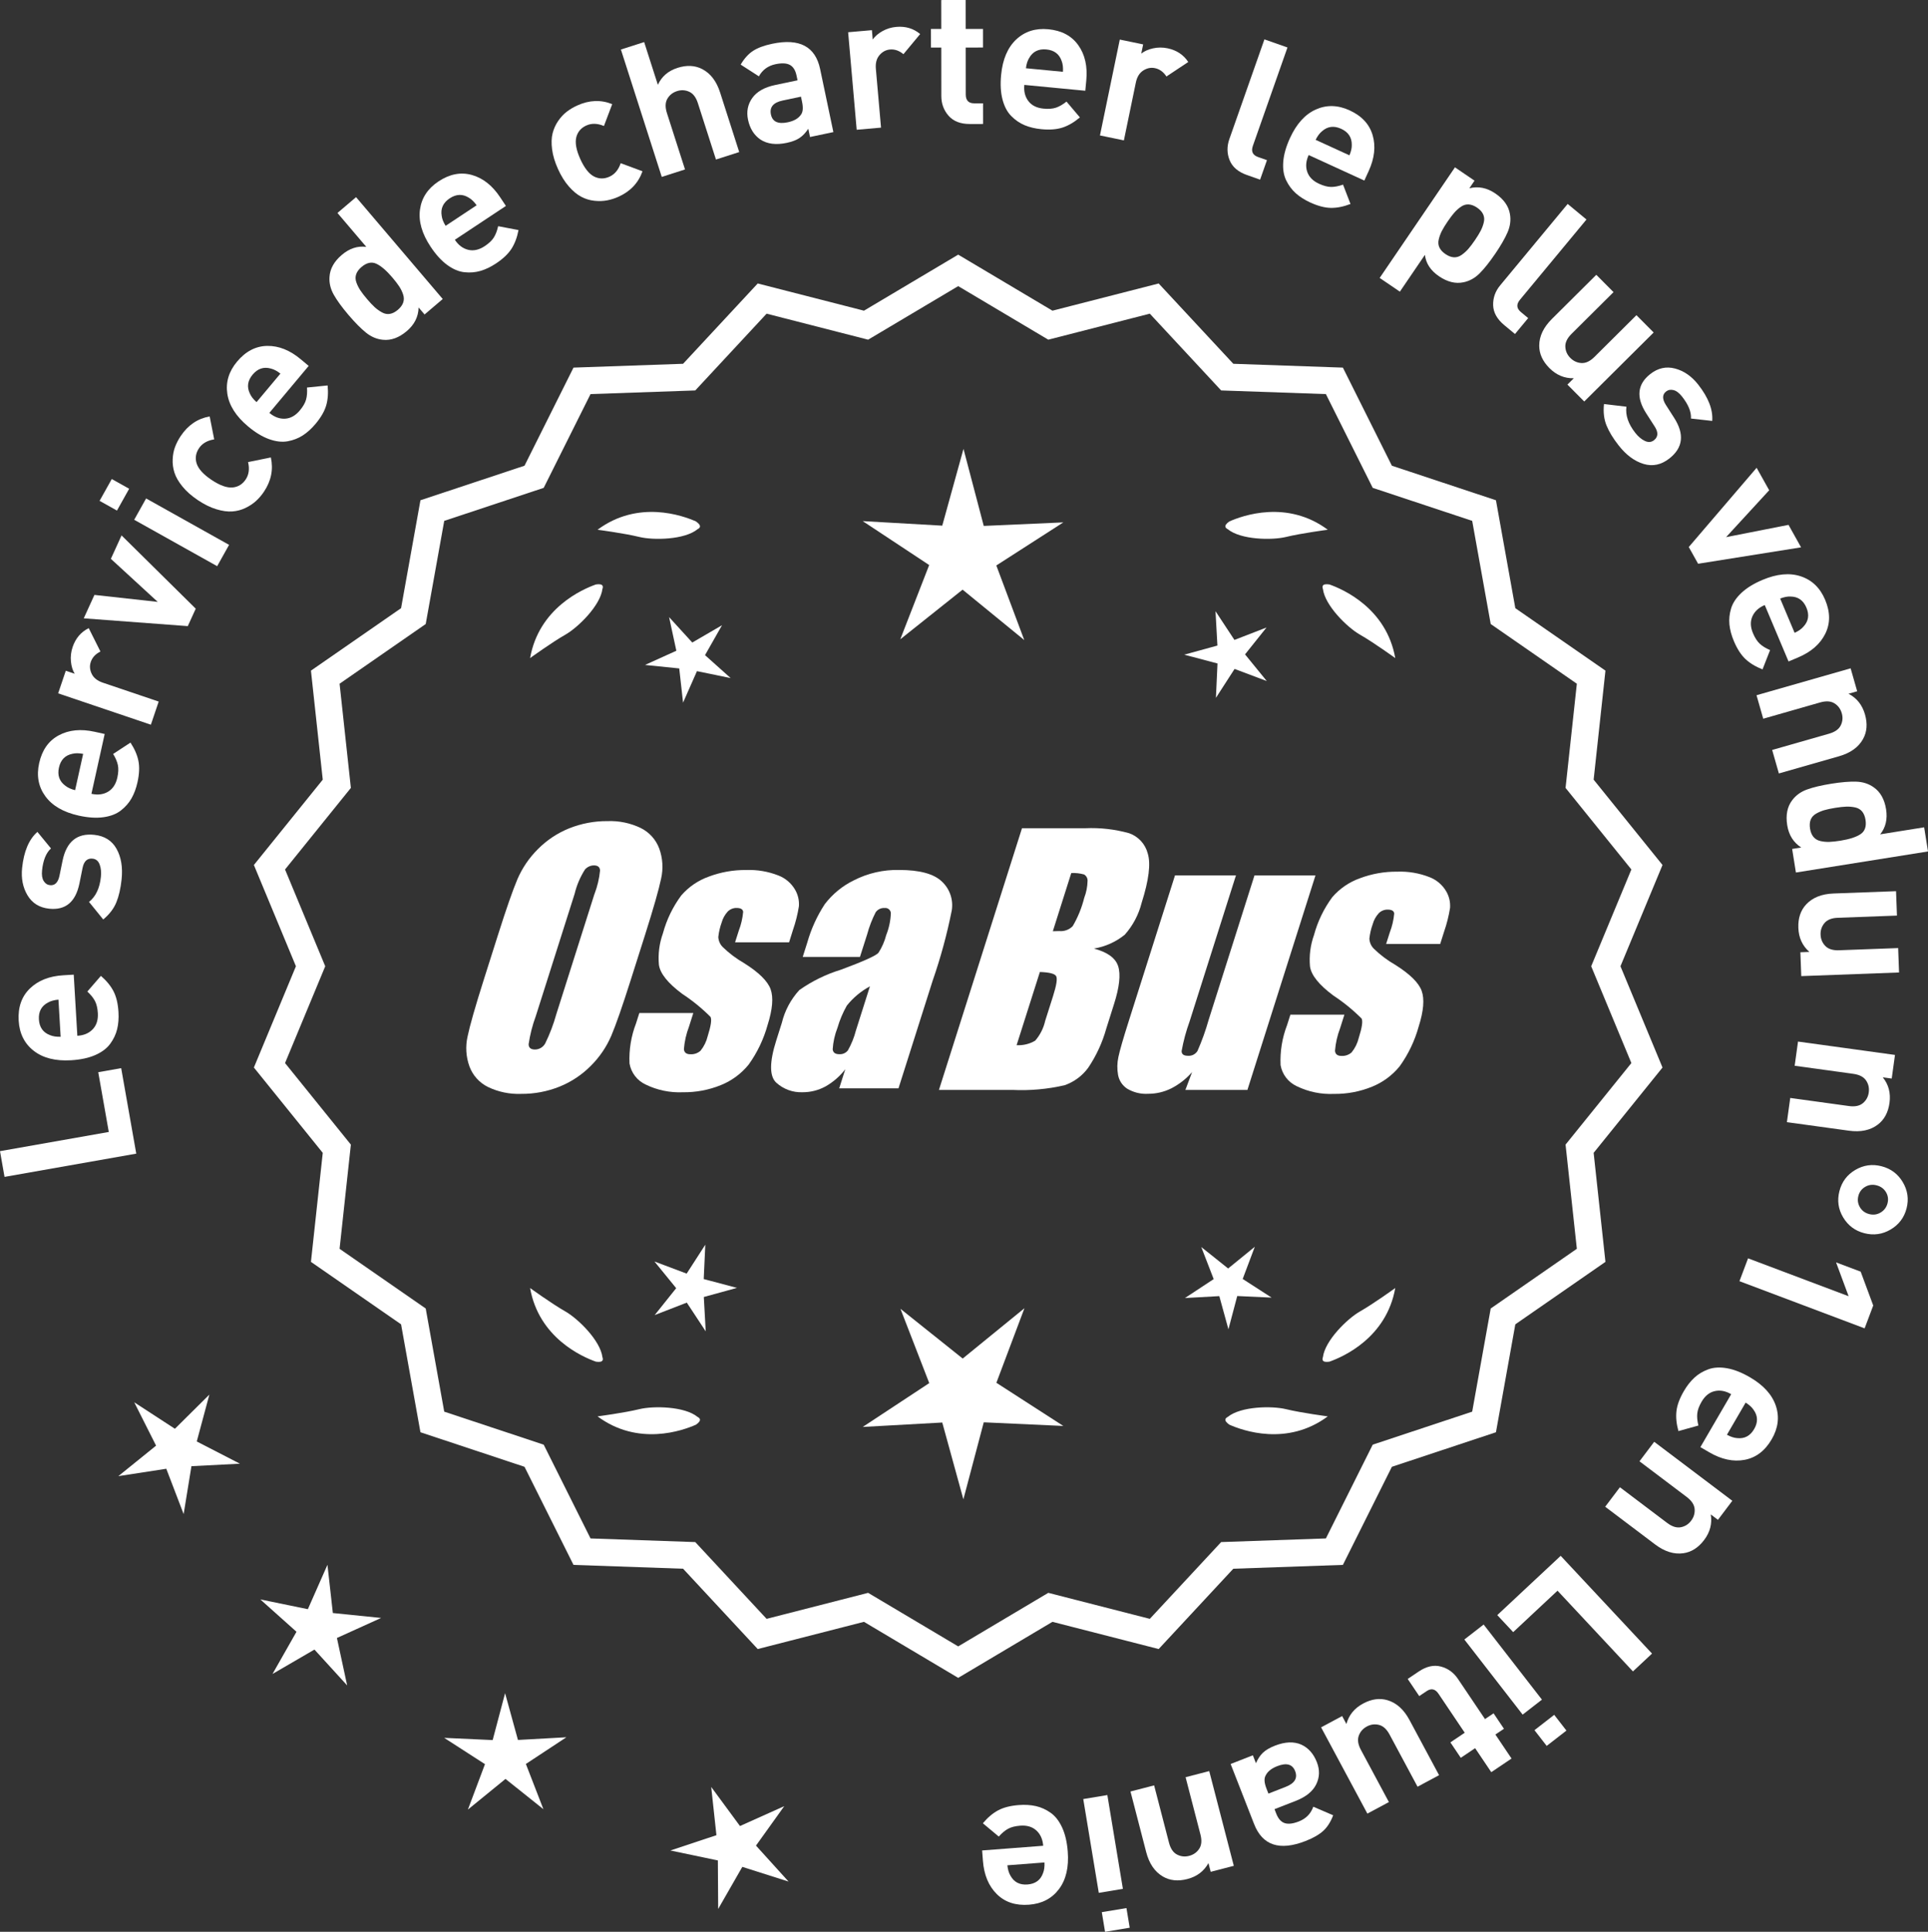 <?xml version="1.0" encoding="UTF-8"?>
<svg id="Layer_2" data-name="Layer 2" xmlns="http://www.w3.org/2000/svg" viewBox="0 0 297.605 298.17">
  <rect x="0" y="0" width="297.605" height="298.17" fill="#333333" stroke="none"/>
  <defs>
    <style>
      .cls-1 {
        fill: #fff;
      }
    </style>
  </defs>
  <g id="Layer_1-2" data-name="Layer 1">
    <g>
      <g>
        <polygon class="cls-1" points="32.318 215.255 26.999 220.528 20.721 216.443 24.092 223.132 18.266 227.84 25.67 226.7 28.347 233.696 29.551 226.303 37.032 225.918 30.373 222.488 32.318 215.255"/>
        <polygon class="cls-1" points="51.378 248.968 50.546 241.524 47.521 248.376 40.184 246.867 45.766 251.861 42.064 258.373 48.538 254.607 53.587 260.141 52.007 252.819 58.829 249.727 51.378 248.968"/>
        <polygon class="cls-1" points="79.951 268.559 77.964 261.336 76.048 268.578 68.566 268.235 74.86 272.295 72.223 279.306 78.028 274.573 83.881 279.249 81.174 272.264 87.429 268.143 79.951 268.559"/>
        <polygon class="cls-1" points="116.693 284.865 121.057 278.777 114.223 281.844 109.782 275.812 110.587 283.259 103.478 285.619 110.809 287.155 110.857 294.645 114.583 288.147 121.721 290.416 116.693 284.865"/>
      </g>
      <g>
        <path class="cls-1" d="M147.907,258.348l-14.465-8.599-16.302,4.175-11.457-12.326-16.818-.586-7.52-15.055-15.972-5.301-2.974-16.563-13.831-9.586,1.813-16.73-10.57-13.094,6.453-15.542-6.453-15.542,10.57-13.094-1.813-16.73,13.831-9.586,2.974-16.563,15.972-5.301,7.52-15.055,16.818-.586,11.457-12.326,16.302,4.175,14.465-8.599,14.465,8.599,16.302-4.175,11.457,12.326,16.818.586,7.52,15.055,15.972,5.301,2.974,16.563,13.831,9.586-1.813,16.73,10.57,13.094-6.453,15.542,6.453,15.542-10.57,13.094,1.813,16.73-13.831,9.586-2.974,16.563-15.972,5.301-7.52,15.055-16.818.586-11.457,12.326-16.302-4.175-14.465,8.599ZM133.919,246.429l13.988,8.315,13.988-8.315,15.764,4.038,11.079-11.92,16.263-.567,7.272-14.558,15.445-5.126,2.876-16.017,13.375-9.27-1.753-16.179,10.222-12.662-6.24-15.029,6.24-15.029-10.222-12.662,1.753-16.178-13.375-9.27-2.876-16.017-15.445-5.126-7.272-14.558-16.263-.567-11.079-11.92-15.764,4.038-13.988-8.316-13.988,8.316-15.764-4.038-11.079,11.92-16.263.567-7.272,14.558-15.445,5.126-2.876,16.017-13.375,9.27,1.753,16.178-10.222,12.662,6.24,15.029-6.24,15.029,10.222,12.662-1.753,16.179,13.375,9.27,2.876,16.017,15.445,5.126,7.272,14.558,16.263.567,11.079,11.92,15.764-4.038Z"/>
        <path class="cls-1" d="M147.907,258.975l-14.548-8.649-16.396,4.2-11.522-12.396-16.915-.591-7.563-15.141-16.063-5.332-2.991-16.658-13.911-9.641,1.823-16.827-10.631-13.169,6.49-15.631-6.49-15.631,10.631-13.17-1.823-16.827,13.911-9.641,2.991-16.658,16.063-5.332,7.563-15.141,16.915-.591,11.522-12.396,16.396,4.2,14.548-8.649,14.548,8.649,16.396-4.2,11.522,12.396,16.915.591,7.563,15.141,16.063,5.332,2.991,16.658,13.911,9.641-1.823,16.827,10.631,13.17-6.49,15.631,6.49,15.631-10.631,13.169,1.823,16.827-13.911,9.641-2.991,16.658-16.063,5.332-7.563,15.141-16.915.591-11.522,12.396-16.396-4.2-14.548,8.649ZM133.525,249.171l14.382,8.55,14.382-8.55.217.055,15.992,4.097,11.391-12.256,16.722-.583,7.477-14.969,15.88-5.27,2.957-16.469,13.752-9.531-1.803-16.634,10.51-13.019-6.416-15.453,6.416-15.453-10.51-13.02,1.803-16.634-13.752-9.531-2.957-16.469-15.88-5.27-7.477-14.969-16.722-.583-11.391-12.256-16.209,4.151-14.382-8.55-14.382,8.55-.217-.055-15.992-4.097-11.392,12.256-16.721.583-7.477,14.969-15.88,5.27-2.957,16.469-13.751,9.531,1.803,16.634-10.51,13.02,6.416,15.453-6.416,15.453,10.51,13.019-1.803,16.634,13.751,9.531,2.957,16.469,15.88,5.27,7.477,14.969,16.721.583,11.392,12.256,16.209-4.151ZM147.907,255.371l-14.071-8.364-15.858,4.062-11.145-11.99-16.36-.571-7.315-14.644-15.536-5.157-2.893-16.111-13.455-9.325,1.764-16.274-10.282-12.737,6.277-15.118-6.277-15.118,10.282-12.738-1.764-16.274,13.455-9.324,2.893-16.112,15.536-5.157,7.315-14.644,16.36-.571,11.145-11.99,15.858,4.062,14.071-8.365,14.071,8.365,15.858-4.062,11.144,11.99,16.36.571,7.315,14.644,15.536,5.157,2.893,16.112,13.454,9.324-1.763,16.274,10.282,12.738-6.277,15.118,6.277,15.118-10.282,12.737,1.763,16.274-13.454,9.325-2.893,16.111-15.536,5.157-7.315,14.644-16.36.571-11.144,11.99-15.858-4.062-14.071,8.365ZM134.002,245.852l13.905,8.266,13.905-8.266.217.055,15.454,3.959,11.013-11.85,16.167-.563,7.229-14.472,15.354-5.095,2.859-15.922,13.295-9.216-1.743-16.081,10.161-12.587-6.203-14.94,6.203-14.94-10.161-12.588,1.743-16.081-13.295-9.215-2.859-15.923-15.354-5.095-7.229-14.472-16.167-.563-11.013-11.85-15.671,4.015-.192-.115-13.712-8.151-13.905,8.267-15.67-4.015-11.013,11.85-16.167.563-7.228,14.472-15.354,5.095-2.859,15.923-13.295,9.215,1.743,16.081-10.161,12.588,6.203,14.94-6.203,14.94,10.161,12.587-1.743,16.081,13.295,9.216,2.859,15.922,15.354,5.095,7.228,14.472,16.167.563,11.013,11.85,15.67-4.014Z"/>
      </g>
      <g>
        <polygon class="cls-1" points="108.627 197.422 108.87 192.117 105.992 196.58 101.021 194.709 104.376 198.826 101.061 202.976 106.013 201.057 108.935 205.492 108.641 200.189 113.762 198.781 108.627 197.422"/>
        <polygon class="cls-1" points="158.133 201.921 148.601 209.69 138.995 202.014 143.438 213.48 133.169 220.245 145.447 219.563 148.707 231.419 151.852 219.531 164.136 220.094 153.802 213.43 158.133 201.921"/>
        <polygon class="cls-1" points="191.821 197.405 193.691 192.434 189.574 195.789 185.425 192.474 187.344 197.426 182.909 200.348 188.212 200.054 189.62 205.175 190.979 200.04 196.284 200.283 191.821 197.405"/>
      </g>
      <g>
        <path class="cls-1" d="M189.521,218.698c-.197.099-.32.215-.359.348-.001.002-.003.003-.005.005.001 0.0.002.001.003.001-.063.227.115.505.606.846,2.043.909,8.925,3.375,15.191-1.283,0,0-4.07-.534-6.459-1.115-2.166-.527-6.98-.443-8.977,1.198Z"/>
        <path class="cls-1" d="M204.185,209.965c0.0.002-0.0.004-0.0.007.001-0.0.002-.001.003-.001.11.208.43.288,1.022.199,2.109-.742,8.805-3.676,10.161-11.365,0,0-3.325,2.407-5.461,3.625-1.936,1.104-5.378,4.471-5.703,7.036-.075.207-.085.376-.022.5Z"/>
      </g>
      <g>
        <path class="cls-1" d="M107.674,218.698c.197.099.32.215.359.348.001.002.003.003.005.005-.001 0-.002.001-.003.001.063.227-.115.505-.606.846-2.043.909-8.925,3.375-15.191-1.283,0,0,4.07-.534,6.459-1.115,2.166-.527,6.98-.443,8.977,1.198Z"/>
        <path class="cls-1" d="M93.011,209.965c-0.0.002 0.0.004 0.0.007-.001-0-.002-.001-.003-.001-.11.208-.43.288-1.022.199-2.109-.742-8.805-3.676-10.161-11.365,0,0,3.325,2.407,5.461,3.625,1.936,1.104,5.378,4.471,5.703,7.036.075.207.085.376.022.5Z"/>
      </g>
      <g>
        <path class="cls-1" d="M107.674,81.682c.197-.099.32-.215.359-.348.001-.002.003-.003.005-.005-.001-0-.002-.001-.003-.001.063-.227-.115-.505-.606-.846-2.043-.909-8.925-3.375-15.191,1.283,0,0,4.07.534,6.459,1.115,2.166.527,6.98.443,8.977-1.198Z"/>
        <path class="cls-1" d="M93.011,90.415c-0-.002 0-.004 0-.007-.001 0-.002.001-.003.001-.11-.208-.43-.288-1.022-.199-2.109.742-8.805,3.676-10.161,11.365,0,0,3.325-2.407,5.461-3.625,1.936-1.104,5.378-4.471,5.703-7.036.075-.207.085-.376.022-.5Z"/>
      </g>
      <g>
        <path class="cls-1" d="M189.521,81.682c-.197-.099-.32-.215-.359-.348-.001-.002-.003-.003-.005-.005.001-0.0.002-.001.003-.001-.063-.227.115-.505.606-.846,2.043-.909,8.925-3.375,15.191,1.283,0,0-4.07.534-6.459,1.115-2.166.527-6.98.443-8.977-1.198Z"/>
        <path class="cls-1" d="M204.185,90.415c0-.002-0-.004-0-.007.001 0.0.002.001.003.001.11-.208.43-.288,1.022-.199,2.109.742,8.805,3.676,10.161,11.365,0,0-3.325-2.407-5.461-3.625-1.936-1.104-5.378-4.471-5.703-7.036-.075-.207-.085-.376-.022-.5Z"/>
      </g>
      <g id="Group_4" data-name="Group 4">
        <g id="Group_1" data-name="Group 1">
          <path id="Path_1" data-name="Path 1" class="cls-1" d="M97.365,151.242c-1.287,4.058-2.289,6.932-3.006,8.623-.743,1.73-1.811,3.301-3.145,4.628-1.374,1.392-3.018,2.488-4.831,3.221-1.89.759-3.911,1.14-5.947,1.123-1.762.067-3.514-.296-5.104-1.059-1.333-.652-2.362-1.794-2.872-3.188-.534-1.48-.633-3.081-.285-4.615.343-1.661,1.174-4.572,2.493-8.734l2.193-6.911c1.287-4.058,2.289-6.932,3.006-8.623.743-1.73,1.811-3.301,3.145-4.628,1.374-1.392,3.018-2.488,4.831-3.221,1.89-.757,3.911-1.138,5.947-1.12,1.762-.067,3.514.296,5.104,1.059,1.332.654,2.36,1.796,2.872,3.189.534,1.48.633,3.082.285,4.616-.343,1.661-1.173,4.571-2.492,8.731l-2.194,6.909ZM91.774,137.967c.442-1.159.728-2.373.849-3.608-.025-.526-.342-.786-.951-.786-.528.006-1.028.236-1.375.634-.738,1.153-1.278,2.422-1.598,3.754l-5.99,18.863c-.521,1.405-.892,2.861-1.11,4.343,0,.552.337.824.98.824.663-.002,1.272-.367,1.586-.951.708-1.449,1.281-2.96,1.712-4.514l5.891-18.565.005.005Z"/>
          <path id="Path_2" data-name="Path 2" class="cls-1" d="M121.801,145.449h-8.337l.571-1.795c.36-.932.588-1.91.678-2.904-.032-.406-.374-.609-1.027-.609-.511-.005-1.002.199-1.36.563-.44.48-.76,1.059-.932,1.687-.261.721-.434,1.471-.516,2.234.027.588.273,1.145.692,1.559.987.957,2.09,1.787,3.283,2.47,2.283,1.433,3.65,2.78,4.102,4.039.45,1.262.298,3.1-.469,5.516-.606,2.188-1.593,4.253-2.916,6.099-1.134,1.403-2.607,2.494-4.28,3.17-1.866.76-3.866,1.137-5.881,1.11-1.989.089-3.969-.323-5.758-1.198-1.308-.611-2.234-1.824-2.479-3.246-.096-2.11.247-4.217,1.008-6.188l.507-1.598h8.334l-.665,2.097c-.426,1.113-.691,2.281-.786,3.469.038.533.375.799.995.799.573.035,1.136-.159,1.566-.539.535-.66.914-1.431,1.11-2.258.501-1.579.646-2.568.436-2.968-1.324-1.328-2.782-2.516-4.35-3.545-2.238-1.661-3.445-3.17-3.62-4.527-.144-1.635.068-3.281.622-4.825.569-2.111,1.53-4.096,2.831-5.852,1.142-1.318,2.605-2.319,4.247-2.904,1.841-.694,3.795-1.04,5.763-1.02,1.695-.065,3.385.22,4.965.837,1.093.416,2.01,1.195,2.597,2.206.446.77.652,1.655.589,2.543-.197,1.246-.505,2.473-.919,3.665l-.603,1.927v-.013Z"/>
          <path id="Path_3" data-name="Path 3" class="cls-1" d="M132.739,147.701h-8.832l.704-2.219c.594-2.102,1.506-4.101,2.703-5.929,1.19-1.558,2.727-2.818,4.489-3.678,2.159-1.102,4.557-1.651,6.981-1.598,3.183,0,5.391.602,6.626,1.807,1.207,1.138,1.77,2.801,1.503,4.439-.732,3.678-1.717,7.301-2.948,10.842l-5.275,16.619h-9.151l.939-2.948c-.833,1.085-1.877,1.991-3.069,2.663-1.084.587-2.299.892-3.532.888-1.495.057-2.952-.476-4.058-1.483-1.059-.989-1.059-3.155,0-6.499l.863-2.723c.457-1.89,1.387-3.633,2.701-5.066,1.961-1.384,4.13-2.445,6.425-3.145,3.5-1.3,5.432-2.171,5.795-2.614.543-.846.947-1.772,1.198-2.745.429-1.076.669-2.218.71-3.376-.029-.466-.43-.82-.895-.792-.018.001-.037.003-.055.005-.549-.041-1.079.21-1.395.66-.559,1.094-1.001,2.244-1.319,3.43l-1.105,3.462ZM134.283,152.24c-1.375.739-2.587,1.749-3.563,2.968-.617,1.087-1.105,2.242-1.452,3.442-.417,1.06-.665,2.179-.735,3.316.057.494.387.748,1.008.748.515.039,1.016-.18,1.337-.584.548-.968.966-2.005,1.243-3.082l2.162-6.809Z"/>
        </g>
        <g id="Group_3" data-name="Group 3">
          <path id="Path_7" data-name="Path 7" class="cls-1" d="M157.746,127.835h9.778c2.286-.102,4.574.159,6.778.773,1.417.502,2.491,1.676,2.866,3.132.482,1.573.169,4.102-.939,7.589-.458,1.832-1.352,3.527-2.606,4.939-1.376,1.117-3.019,1.855-4.768,2.143,2.092.552,3.341,1.458,3.747,2.732s.191,3.227-.647,5.852l-1.186,3.747c-.599,2.16-1.543,4.209-2.797,6.068-.911,1.247-2.181,2.187-3.64,2.694-2.64.61-5.352.853-8.059.723h-11.338l12.82-40.394h-.012ZM160.517,150.019l-3.594,11.305c1.003.055,2-.187,2.866-.697.763-.878,1.295-1.933,1.548-3.069l1.198-3.766c.552-1.731.712-2.779.481-3.145-.229-.368-1.059-.571-2.505-.622l.005-.007ZM165.361,134.75l-2.847,8.985c.425-.019.755-.025.989-.025.773.074,1.538-.207,2.08-.762.796-1.36,1.394-2.827,1.775-4.356.325-.849.501-1.747.519-2.656.007-.396-.201-.766-.545-.964-.638-.177-1.299-.25-1.96-.218l-.012-.003Z"/>
          <path id="Path_8" data-name="Path 8" class="cls-1" d="M203.056,135.121l-10.506,33.107h-9.574l1.034-2.752c-.9,1.034-1.989,1.886-3.208,2.511-1.107.552-2.327.839-3.563.837-1.145.071-2.284-.208-3.267-.799-.732-.487-1.233-1.252-1.389-2.118-.163-.914-.146-1.851.051-2.759.197-.957.742-2.86,1.649-5.7l7.089-22.332h9.409l-7.152,22.528c-.542,1.492-.956,3.028-1.236,4.59,0,.481.317.723.97.723.596.053,1.171-.237,1.483-.748.687-1.562,1.264-3.17,1.725-4.812l7.07-22.28h9.409l.005.004Z"/>
          <path id="Path_9" data-name="Path 9" class="cls-1" d="M222.298,145.703h-8.338l.571-1.795c.36-.932.588-1.91.678-2.904-.032-.406-.374-.609-1.027-.609-.511-.004-1.001.199-1.359.563-.44.48-.76,1.059-.932,1.687-.26.721-.432,1.47-.514,2.231.027.588.273,1.145.692,1.559.986.958,2.089,1.788,3.281,2.472,2.283,1.433,3.65,2.78,4.102,4.039.45,1.262.298,3.1-.469,5.516-.606,2.188-1.593,4.253-2.916,6.099-1.134,1.403-2.607,2.494-4.28,3.17-1.866.76-3.866,1.137-5.881,1.11-1.989.089-3.969-.323-5.758-1.198-1.308-.611-2.234-1.824-2.479-3.246-.096-2.11.247-4.217,1.008-6.188l.507-1.598h8.338l-.665,2.099c-.426,1.113-.691,2.281-.786,3.469.038.533.375.799.995.799.573.035,1.136-.159,1.566-.539.535-.66.914-1.431,1.11-2.258.501-1.579.646-2.568.436-2.968-1.324-1.328-2.782-2.516-4.35-3.545-2.238-1.661-3.445-3.17-3.62-4.527-.144-1.635.068-3.281.622-4.825.569-2.111,1.53-4.096,2.831-5.852,1.142-1.318,2.605-2.319,4.247-2.904,1.841-.694,3.795-1.04,5.763-1.02,1.695-.065,3.385.22,4.965.837,1.096.414,2.016,1.194,2.606,2.206.446.77.652,1.655.589,2.543-.197,1.246-.505,2.473-.919,3.665l-.609,1.921-.007-.009Z"/>
        </g>
      </g>
      <g>
        <path class="cls-1" d="M18.706,164.868l2.328,13.194-20.334,3.588-.7-3.97,16.792-2.964-1.627-9.224,3.541-.625Z"/>
        <path class="cls-1" d="M11.381,150.434l.557,9.438c1.004-.059,1.797-.396,2.381-1.012s.844-1.444.783-2.486c-.046-.771-.195-1.397-.445-1.877-.251-.479-.644-.964-1.176-1.455l2.095-2.419c.877.762,1.53,1.561,1.956,2.397.428.837.68,1.901.756,3.194.057.965-.012,1.846-.208,2.642-.194.795-.552,1.548-1.072,2.256-.52.709-1.289,1.287-2.309,1.734-1.019.447-2.262.715-3.729.801-2.412.143-4.333-.344-5.766-1.461-1.432-1.115-2.205-2.668-2.322-4.656-.122-2.064.454-3.716,1.727-4.953,1.273-1.237,3-1.92,5.181-2.049l1.593-.094ZM9.022,154.291c-.655.059-1.188.206-1.601.443-1.016.524-1.486,1.395-1.415,2.611.072,1.216.644,2.024,1.712,2.426.438.188.984.271,1.642.252l-.338-5.732Z"/>
        <path class="cls-1" d="M14.534,128.853c1.596.167,2.75.891,3.461,2.171.712,1.279.97,2.852.774,4.717-.146,1.385-.415,2.562-.808,3.531s-1.069,1.852-2.027,2.645l-2.194-2.708c1.04-.824,1.65-2.111,1.834-3.861.076-.73.013-1.369-.193-1.915-.206-.547-.566-.847-1.087-.901-.826-.087-1.343.394-1.55,1.441l-.485,2.398c-.591,2.854-2.145,4.148-4.664,3.885-1.5-.157-2.612-.843-3.342-2.056-.728-1.214-1.007-2.629-.838-4.244.268-2.557,1.055-4.408,2.36-5.555l2.095,2.553c-.752.679-1.211,1.808-1.376,3.384-.074.712.01,1.26.251,1.645.241.386.563.599.968.641.75.079,1.237-.396,1.461-1.421l.479-2.341c.602-2.95,2.228-4.286,4.882-4.008Z"/>
        <path class="cls-1" d="M16.157,113.293l-2.044,9.23c.981.217,1.838.109,2.566-.323.729-.433,1.207-1.158,1.433-2.178.168-.755.195-1.397.085-1.927s-.354-1.104-.732-1.722l2.675-1.754c.637.973,1.046,1.92,1.229,2.841.183.922.132,2.015-.147,3.279-.209.944-.516,1.771-.921,2.484-.405.712-.955,1.338-1.648,1.877-.693.54-1.592.886-2.695,1.037-1.103.152-2.371.069-3.806-.248-2.359-.522-4.075-1.516-5.147-2.981-1.071-1.464-1.392-3.169-.961-5.113.447-2.02,1.451-3.451,3.015-4.293,1.562-.843,3.41-1.027,5.543-.555l1.558.345ZM12.835,116.359c-.646-.123-1.2-.127-1.661-.012-1.12.228-1.812.936-2.074,2.125-.264,1.189.064,2.123.983,2.802.369.3.873.53,1.51.69l1.242-5.605Z"/>
        <path class="cls-1" d="M13.695,96.951l1.809,3.612c-.759.376-1.257.911-1.491,1.607-.204.604-.156,1.218.143,1.839.301.622.873,1.075,1.715,1.36l8.625,2.917-1.207,3.571-14.313-4.84,1.18-3.488,1.374.464c-.315-.515-.51-1.146-.583-1.896-.072-.748.013-1.489.262-2.223.458-1.355,1.288-2.329,2.488-2.924Z"/>
        <path class="cls-1" d="M18.766,82.641l11.449,11.309-1.228,2.691-16.058-1.203,1.648-3.614,9.772,1.077-7.234-6.645,1.649-3.615Z"/>
        <path class="cls-1" d="M19.938,75.438l-1.883,3.366-2.684-1.5,1.883-3.366,2.684,1.5ZM35.361,84.098l-1.839,3.29-12.808-7.162,1.84-3.291,12.807,7.163Z"/>
        <path class="cls-1" d="M41.809,70.607c.407,1.856.052,3.619-1.068,5.29-.355.529-.759,1.003-1.214,1.42s-1,.779-1.636,1.086-1.314.486-2.036.537c-.722.053-1.542-.061-2.46-.34-.919-.278-1.869-.746-2.848-1.402-.98-.657-1.773-1.357-2.38-2.102s-1.019-1.457-1.236-2.139c-.219-.682-.311-1.378-.276-2.088s.161-1.353.383-1.926c.222-.572.51-1.124.864-1.654,1.131-1.687,2.618-2.69,4.464-3.013l.699,3.541c-1.067.169-1.849.622-2.346,1.361-.494.738-.619,1.516-.375,2.331.267.854,1.034,1.705,2.303,2.556,1.284.861,2.371,1.253,3.262,1.175.847-.083,1.52-.495,2.015-1.233.494-.738.617-1.634.368-2.686l3.518-.715Z"/>
        <path class="cls-1" d="M47.648,56.478l-6.07,7.248c.771.646,1.58.944,2.427.897.847-.048,1.605-.472,2.275-1.272.495-.593.818-1.149.964-1.67.146-.521.194-1.143.144-1.866l3.184-.322c.116,1.156.043,2.186-.221,3.087s-.812,1.85-1.643,2.842c-.621.741-1.275,1.334-1.963,1.779-.688.445-1.465.747-2.329.906s-1.821.051-2.87-.323c-1.048-.373-2.136-1.032-3.263-1.976-1.852-1.552-2.917-3.225-3.191-5.019s.227-3.455,1.505-4.981c1.328-1.585,2.88-2.392,4.654-2.419,1.776-.026,3.501.662,5.175,2.064l1.223,1.024ZM43.286,57.666c-.516-.407-1.006-.666-1.468-.776-1.099-.314-2.038-.005-2.821.929-.78.934-.921,1.914-.419,2.94.189.437.531.873,1.021,1.31l3.687-4.402Z"/>
        <path class="cls-1" d="M68.341,46.153l-2.804,2.387-.922-1.082c-.032,1.424-.638,2.637-1.814,3.639-1.209,1.027-2.438,1.478-3.689,1.349-.939-.089-1.808-.454-2.607-1.095-.798-.64-1.705-1.557-2.721-2.749-1.001-1.179-1.755-2.213-2.259-3.104-.505-.891-.726-1.807-.663-2.749.073-1.255.707-2.391,1.898-3.405,1.179-1.003,2.439-1.415,3.783-1.238l-4.453-5.235,2.871-2.442,13.38,15.726ZM60.564,42.832c-.914-1.075-1.738-1.782-2.473-2.123-.734-.34-1.498-.172-2.293.505-.412.351-.686.723-.82,1.116-.135.395-.126.807.023,1.236.15.431.352.838.602,1.221.251.384.601.841,1.052,1.371s.846.949,1.184,1.258c.34.309.712.575,1.119.8s.816.303,1.227.232c.41-.069.821-.28,1.233-.631.411-.351.685-.723.819-1.116.135-.395.132-.81-.012-1.246-.143-.437-.347-.854-.608-1.253-.264-.398-.614-.854-1.053-1.37Z"/>
        <path class="cls-1" d="M78.093,31.786l-7.882,5.224c.557.838,1.247,1.354,2.071,1.55.826.195,1.675.004,2.545-.573.643-.427,1.11-.869,1.397-1.326.289-.458.512-1.041.67-1.748l3.143.596c-.217,1.142-.581,2.107-1.089,2.896-.51.789-1.304,1.542-2.385,2.258-.805.534-1.601.916-2.387,1.147-.787.231-1.616.301-2.49.206-.873-.093-1.76-.468-2.659-1.125-.899-.656-1.754-1.597-2.566-2.822-1.334-2.014-1.88-3.92-1.634-5.719.246-1.798,1.2-3.247,2.86-4.348,1.724-1.143,3.441-1.475,5.149-.995,1.711.479,3.168,1.629,4.374,3.45l.882,1.329ZM73.572,31.686c-.38-.537-.774-.924-1.188-1.161-.963-.614-1.953-.585-2.968.089-1.016.673-1.428,1.572-1.237,2.698.057.473.259.988.606,1.546l4.786-3.172Z"/>
        <path class="cls-1" d="M99.175,26.436c-.634,1.792-1.867,3.102-3.701,3.928-.58.263-1.174.451-1.78.565s-1.261.134-1.962.058c-.702-.075-1.374-.281-2.013-.619-.641-.336-1.277-.865-1.91-1.588-.634-.722-1.192-1.62-1.678-2.695-.485-1.074-.788-2.088-.911-3.041-.122-.951-.096-1.775.079-2.469.175-.694.465-1.334.868-1.919.405-.585.853-1.063,1.343-1.433.49-.37,1.025-.687,1.608-.948,1.851-.835,3.644-.901,5.382-.201l-1.277,3.376c-.995-.421-1.899-.448-2.71-.082-.811.365-1.327.959-1.55,1.781-.225.865-.024,1.994.604,3.386.637,1.41,1.353,2.316,2.149,2.72.764.377,1.551.383,2.362.017.811-.365,1.388-1.061,1.731-2.085l3.364,1.25Z"/>
        <path class="cls-1" d="M114.106,23.471l-3.591,1.151-2.79-8.698c-.289-.902-.736-1.489-1.342-1.763-.605-.272-1.23-.306-1.875-.099-.662.213-1.16.605-1.494,1.18-.333.574-.355,1.312-.066,2.214l2.79,8.698-3.589,1.152-6.307-19.661,3.589-1.151,2.117,6.6c.583-1.284,1.593-2.156,3.028-2.616,1.417-.455,2.687-.395,3.805.181,1.289.662,2.213,1.868,2.774,3.617l2.95,9.195Z"/>
        <path class="cls-1" d="M128.638,20.389l-3.604.757-.268-1.276c-.403.618-.852,1.093-1.346,1.423-.493.331-1.157.584-1.989.759-1.646.346-2.996.176-4.049-.512-.992-.681-1.632-1.702-1.918-3.064-.262-1.249-.043-2.366.657-3.354.702-.986,1.886-1.655,3.552-2.006l3.434-.721-.156-.738c-.17-.813-.513-1.359-1.025-1.637s-1.251-.314-2.216-.111c-1.154.242-2.012.866-2.569,1.873l-2.811-1.81c.553-.946,1.188-1.652,1.911-2.121.721-.467,1.706-.832,2.955-1.095,4.199-.883,6.665.417,7.396,3.898l2.046,9.734ZM123.804,15.715l-.168-.795-2.809.59c-1.457.307-2.066,1.027-1.828,2.163.235,1.116,1.1,1.517,2.594,1.203.965-.203,1.645-.593,2.036-1.169.311-.401.37-1.065.175-1.992Z"/>
        <path class="cls-1" d="M142.034,5.256l-2.581,3.107c-.649-.544-1.34-.784-2.07-.721-.637.057-1.18.347-1.628.871s-.635,1.23-.557,2.115l.797,9.071-3.757.33-1.32-15.052,3.669-.321.127,1.444c.345-.496.845-.928,1.502-1.297.656-.367,1.37-.586,2.141-.653,1.425-.125,2.651.243,3.678,1.104Z"/>
        <path class="cls-1" d="M151.745,19.138l-2.06.001c-1.43.002-2.518-.423-3.263-1.272-.746-.851-1.118-1.865-1.119-3.044l-.006-7.482-1.595.001-.003-2.871,1.596-.001-.004-4.466,3.77-.003.004,4.466,2.668-.002.002,2.871-2.668.002.007,7.25c.001.909.435,1.362,1.306,1.362l1.363-.002.002,3.19Z"/>
        <path class="cls-1" d="M167.524,14.006l-9.411-.901c-.096,1.001.115,1.837.634,2.508.518.672,1.298,1.057,2.336,1.156.77.073,1.411.023,1.922-.151.513-.174,1.052-.486,1.62-.938l2.067,2.441c-.887.751-1.778,1.272-2.67,1.565-.893.293-1.983.378-3.272.255-.963-.093-1.822-.297-2.578-.611-.757-.315-1.444-.784-2.064-1.407-.621-.622-1.073-1.472-1.357-2.548-.286-1.076-.359-2.346-.219-3.809.231-2.405,1.008-4.229,2.33-5.472,1.324-1.242,2.977-1.769,4.959-1.579,2.06.197,3.602,1.021,4.628,2.469,1.027,1.448,1.437,3.26,1.228,5.434l-.151,1.588ZM164.075,11.083c.043-.656-.021-1.206-.191-1.649-.362-1.084-1.149-1.684-2.361-1.8-1.214-.116-2.101.323-2.662,1.318-.252.403-.42.931-.5,1.583l5.715.548Z"/>
        <path class="cls-1" d="M183.417,9.568l-3.365,2.236c-.465-.709-1.058-1.137-1.776-1.286-.625-.129-1.229-.007-1.809.366-.581.374-.961.996-1.141,1.867l-1.844,8.917-3.693-.763,3.061-14.797,3.606.746-.294,1.42c.473-.376,1.076-.646,1.812-.81.734-.164,1.48-.168,2.238-.012,1.399.29,2.469.995,3.205,2.114Z"/>
        <path class="cls-1" d="M194.509,27.729l-2.024-.712c-1.367-.48-2.262-1.246-2.682-2.296-.421-1.049-.434-2.13-.043-3.242l5.415-15.402,3.558,1.25-5.339,15.184c-.303.857-.032,1.434.806,1.729l1.368.48-1.059,3.01Z"/>
        <path class="cls-1" d="M210.6,27.868l-8.595-3.938c-.419.914-.494,1.772-.225,2.576.271.805.879,1.424,1.828,1.859.702.321,1.324.484,1.866.488.541.003,1.152-.115,1.837-.355l1.152,2.984c-1.084.418-2.097.619-3.035.604-.94-.016-1.999-.294-3.176-.833-.878-.403-1.623-.877-2.234-1.423s-1.107-1.215-1.489-2.006c-.382-.792-.531-1.743-.447-2.854.083-1.109.432-2.333,1.043-3.669,1.008-2.196,2.338-3.665,3.995-4.404,1.659-.74,3.393-.695,5.203.135,1.881.861,3.067,2.145,3.562,3.85.494,1.705.288,3.55-.623,5.536l-.663,1.45ZM208.3,23.975c.256-.604.376-1.146.359-1.621.014-1.143-.533-1.967-1.641-2.475-1.108-.507-2.089-.383-2.946.373-.37.298-.702.742-.992,1.331l5.22,2.392Z"/>
        <path class="cls-1" d="M230.795,39.177c-.882,1.294-1.686,2.303-2.411,3.025-.726.722-1.55,1.178-2.474,1.367-1.231.262-2.493-.048-3.788-.929-1.294-.882-2.019-1.982-2.172-3.303l-3.867,5.681-3.117-2.121,11.62-17.068,3.02,2.056-.799,1.175c1.381-.346,2.719-.078,4.014.803,1.295.882,2.046,1.942,2.253,3.183.162.93.041,1.864-.364,2.805-.406.939-1.045,2.049-1.914,3.327ZM226.636,38.433c.302-.343.65-.802,1.042-1.377.393-.576.691-1.067.899-1.476.207-.408.363-.835.466-1.278.104-.444.068-.854-.108-1.231-.176-.377-.488-.719-.935-1.023-.448-.305-.879-.469-1.294-.495-.417-.024-.812.092-1.187.351-.376.26-.715.561-1.019.903-.303.343-.65.802-1.042,1.378-.393.575-.692,1.067-.899,1.475-.208.408-.366.839-.475,1.291-.109.451-.076.866.101,1.243.175.378.487.718.935,1.022.448.305.878.471,1.294.496.416.024.813-.096,1.194-.363s.724-.572,1.027-.915Z"/>
        <path class="cls-1" d="M233.852,51.555l-1.651-1.369c-1.116-.926-1.689-1.953-1.721-3.083-.029-1.13.332-2.149,1.085-3.058l10.419-12.568,2.902,2.405-10.271,12.391c-.58.7-.528,1.333.158,1.901l1.115.925-2.036,2.456Z"/>
        <path class="cls-1" d="M244.542,61.972l-2.597-2.611.987-.981c-1.437.037-2.692-.486-3.769-1.57-1.05-1.056-1.572-2.212-1.569-3.47.005-1.449.657-2.82,1.961-4.116l6.849-6.808,2.658,2.674-6.479,6.44c-.673.667-.991,1.333-.96,1.996.032.663.286,1.234.765,1.714.49.494,1.067.759,1.73.795.662.036,1.33-.279,2.002-.947l6.479-6.44,2.657,2.674-10.715,10.651Z"/>
        <path class="cls-1" d="M257.701,70.753c-1.26.993-2.591,1.278-3.993.856s-2.684-1.369-3.843-2.843c-.862-1.094-1.49-2.125-1.883-3.095-.395-.969-.525-2.072-.391-3.309l3.461.412c-.17,1.314.288,2.663,1.377,4.046.455.577.945.99,1.474,1.239.528.248.997.211,1.406-.111.653-.515.688-1.22.108-2.115l-1.324-2.057c-1.566-2.458-1.354-4.471.635-6.037,1.186-.933,2.462-1.218,3.829-.855,1.368.362,2.555,1.182,3.559,2.457,1.591,2.021,2.317,3.897,2.182,5.629l-3.282-.369c.065-1.012-.393-2.14-1.372-3.386-.443-.562-.886-.896-1.326-1.004-.442-.108-.822-.036-1.141.215-.593.467-.611,1.146-.057,2.038l1.288,2.012c1.626,2.533,1.391,4.626-.707,6.276Z"/>
        <path class="cls-1" d="M278.011,84.481l-15.892,2.533-1.442-2.582,10.475-12.23,1.938,3.469-6.653,7.237,9.637-1.896,1.938,3.469Z"/>
        <path class="cls-1" d="M276.079,102.099l-3.673-8.712c-.927.392-1.562.974-1.906,1.748-.345.775-.315,1.644.091,2.605.3.713.649,1.253,1.046,1.621.396.368.926.695,1.593.98l-1.167,2.979c-1.082-.426-1.963-.962-2.646-1.607-.681-.646-1.273-1.566-1.777-2.76-.375-.891-.604-1.744-.685-2.56-.082-.815.004-1.644.257-2.484.255-.842.787-1.644,1.6-2.405.811-.762,1.895-1.428,3.248-1.999,2.227-.938,4.201-1.121,5.922-.546,1.723.575,2.97,1.78,3.744,3.615.804,1.906.812,3.654.023,5.245-.787,1.591-2.187,2.811-4.2,3.659l-1.47.62ZM277.016,97.676c.598-.273,1.051-.591,1.36-.952.782-.833.937-1.811.463-2.933-.473-1.123-1.28-1.695-2.423-1.717-.476-.031-1.019.072-1.631.311l2.23,5.291Z"/>
        <path class="cls-1" d="M274.587,119.381l-1.036-3.625,8.781-2.511c.911-.261,1.513-.688,1.806-1.285.292-.597.345-1.22.158-1.87-.19-.669-.568-1.18-1.131-1.531-.563-.352-1.301-.397-2.211-.138l-8.783,2.512-1.036-3.625,14.526-4.153,1.013,3.541-1.338.383c1.274.661,2.121,1.726,2.542,3.194.408,1.431.309,2.696-.302,3.796-.704,1.267-1.938,2.152-3.705,2.658l-9.284,2.654Z"/>
        <path class="cls-1" d="M277.216,134.673l-.581-3.638,1.403-.224c-1.198-.769-1.921-1.915-2.164-3.442-.25-1.566.005-2.85.766-3.853.564-.756,1.327-1.308,2.29-1.657.962-.35,2.217-.647,3.763-.895,1.527-.243,2.804-.35,3.826-.316,1.023.032,1.921.319,2.693.862,1.034.716,1.675,1.847,1.922,3.394.243,1.527-.06,2.818-.909,3.875l6.786-1.084.595,3.724-20.39,3.254ZM284.096,129.757c1.394-.223,2.426-.559,3.099-1.009.673-.449.926-1.189.763-2.221-.087-.535-.263-.962-.527-1.281-.267-.32-.624-.527-1.069-.623-.446-.095-.897-.136-1.356-.121-.457.015-1.029.076-1.717.186-.688.11-1.251.229-1.689.358-.44.129-.862.309-1.265.539-.404.231-.683.54-.837.927s-.188.848-.102,1.382c.085.534.261.962.526,1.281.267.319.623.532,1.07.637.448.105.909.148,1.388.132.477-.018,1.049-.08,1.717-.187Z"/>
        <path class="cls-1" d="M278.043,150.66l-.138-3.681,1.392-.052c-1.08-.946-1.648-2.184-1.704-3.709-.056-1.488.344-2.692,1.199-3.614.985-1.062,2.396-1.627,4.232-1.695l9.65-.358.14,3.768-9.129.339c-.946.035-1.633.308-2.059.816-.426.51-.627,1.103-.602,1.778.026.695.27,1.281.733,1.758.463.476,1.167.696,2.113.661l9.129-.339.14,3.768-15.098.561Z"/>
        <path class="cls-1" d="M275.825,173.202l.516-3.735,9.05,1.247c.938.13,1.661-.02,2.169-.447s.808-.977.9-1.647c.095-.688-.044-1.309-.418-1.857-.373-.549-1.028-.889-1.968-1.018l-9.049-1.247.515-3.734,14.969,2.062-.504,3.648-1.379-.19c.9,1.119,1.245,2.436,1.037,3.949-.204,1.475-.808,2.592-1.81,3.352-1.154.875-2.642,1.187-4.461.936l-9.567-1.317Z"/>
        <path class="cls-1" d="M287.778,190.342c-1.423-.363-2.512-1.177-3.269-2.438-.754-1.261-.947-2.612-.578-4.054.369-1.442,1.188-2.536,2.456-3.278,1.268-.744,2.612-.933,4.036-.568,1.442.368,2.539,1.188,3.292,2.459.753,1.27.947,2.616.584,4.04-.365,1.423-1.183,2.512-2.453,3.265-1.27.752-2.627.943-4.068.574ZM287.097,186.336c.321.541.799.894,1.437,1.057.636.163,1.227.079,1.771-.251.543-.33.895-.804,1.053-1.422.157-.618.075-1.192-.247-1.725-.324-.531-.804-.879-1.439-1.042-.638-.163-1.226-.084-1.768.236-.541.32-.89.79-1.049,1.408-.158.618-.078,1.197.243,1.738Z"/>
        <path class="cls-1" d="M268.501,197.748l1.329-3.527,15.521,5.849-1.937-5.223,3.799,1.431,1.938,5.224-1.33,3.528-19.32-7.281Z"/>
        <path class="cls-1" d="M262.471,223.362l4.755-8.171c-.869-.506-1.716-.663-2.543-.474-.826.19-1.502.736-2.027,1.639-.389.668-.61,1.271-.666,1.81-.058.538.002,1.159.174,1.863l-3.083.856c-.311-1.12-.411-2.146-.304-3.079.107-.934.485-1.96,1.137-3.08.486-.835,1.03-1.53,1.634-2.086.603-.555,1.316-.984,2.141-1.286.826-.304,1.787-.359,2.883-.168,1.098.19,2.28.655,3.55,1.395,2.089,1.216,3.421,2.685,3.997,4.405.575,1.722.361,3.443-.641,5.164-1.04,1.788-2.434,2.846-4.178,3.173-1.746.326-3.562-.06-5.449-1.158l-1.379-.803ZM266.568,221.452c.578.313,1.104.486,1.578.517,1.137.124,2.011-.341,2.624-1.394.612-1.053.584-2.042-.085-2.968-.261-.398-.671-.771-1.229-1.117l-2.888,4.962Z"/>
        <path class="cls-1" d="M247.776,232.562l2.272-3.009,7.289,5.504c.756.57,1.461.793,2.113.668.652-.126,1.182-.459,1.589-.999.42-.556.6-1.163.543-1.825-.059-.661-.466-1.277-1.222-1.848l-7.29-5.504,2.271-3.01,12.059,9.104-2.219,2.939-1.11-.838c.238,1.416-.102,2.732-1.021,3.952-.897,1.188-1.969,1.868-3.214,2.043-1.436.2-2.887-.253-4.352-1.359l-7.708-5.818Z"/>
        <path class="cls-1" d="M231.118,249.288l9.788-9.148,14.099,15.086-2.946,2.752-11.642-12.458-6.844,6.396-2.455-2.627Z"/>
        <path class="cls-1" d="M226.037,253.056l2.978-2.312,8.998,11.592-2.979,2.312-8.997-11.592ZM236.86,267.048l3.047-2.365,1.885,2.429-3.047,2.364-1.885-2.428Z"/>
        <path class="cls-1" d="M217.292,259.143l1.708-1.149c1.188-.799,2.326-1.054,3.419-.763,1.093.29,1.969.924,2.627,1.902l4.178,6.207,1.322-.891,1.603,2.383-1.322.89,2.493,3.705-3.128,2.105-2.493-3.705-2.214,1.489-1.603-2.382,2.213-1.489-4.047-6.015c-.508-.754-1.122-.888-1.844-.402l-1.131.761-1.781-2.646Z"/>
        <path class="cls-1" d="M203.927,266.613l3.247-1.741.657,1.227c.375-1.386,1.236-2.439,2.582-3.161,1.312-.704,2.57-.874,3.774-.511,1.387.419,2.515,1.438,3.383,3.057l4.563,8.51-3.321,1.782-4.318-8.051c-.448-.835-.993-1.332-1.639-1.49-.645-.159-1.264-.078-1.86.241-.613.329-1.033.806-1.257,1.431-.225.625-.113,1.354.334,2.189l4.318,8.051-3.322,1.781-7.142-13.314Z"/>
        <path class="cls-1" d="M189.96,272.269l3.432-1.341.475,1.216c.296-.677.66-1.219,1.092-1.626.434-.407,1.046-.767,1.838-1.076,1.566-.612,2.927-.666,4.077-.161,1.092.508,1.891,1.409,2.396,2.706.465,1.188.434,2.327-.097,3.416-.529,1.089-1.586,1.943-3.171,2.562l-3.269,1.277.274.703c.303.773.73,1.256,1.281,1.444.552.189,1.286.104,2.204-.254,1.1-.43,1.841-1.187,2.228-2.271l3.068,1.322c-.388,1.024-.899,1.825-1.533,2.406-.636.579-1.547,1.103-2.735,1.566-3.998,1.562-6.645.687-7.939-2.626l-3.621-9.265ZM195.499,276.082l.295.757,2.674-1.046c1.388-.542,1.869-1.353,1.446-2.433-.415-1.063-1.333-1.316-2.756-.76-.918.358-1.523.854-1.816,1.488-.24.446-.188,1.11.157,1.993Z"/>
        <path class="cls-1" d="M174.502,276.514l3.648-.946,2.294,8.843c.237.916.651,1.528,1.24,1.835s1.211.375,1.866.205c.674-.175,1.192-.539,1.558-1.094.366-.554.431-1.29.192-2.206l-2.293-8.843,3.648-.946,3.794,14.625-3.565.924-.35-1.347c-.692,1.258-1.777,2.079-3.257,2.462-1.439.374-2.703.242-3.787-.396-1.249-.734-2.104-1.991-2.565-3.769l-2.424-9.348Z"/>
        <path class="cls-1" d="M167.211,277.681l3.72-.616,2.398,14.477-3.721.616-2.397-14.477ZM170.073,295.138l3.806-.631.502,3.033-3.805.63-.503-3.032Z"/>
        <path class="cls-1" d="M151.6,285.615l9.427-.723c-.077-1.002-.428-1.789-1.055-2.362-.625-.572-1.459-.818-2.5-.739-.77.06-1.393.219-1.868.479-.474.259-.952.659-1.434,1.2l-2.456-2.052c.747-.891,1.534-1.557,2.363-1.998.829-.442,1.889-.713,3.181-.812.965-.074,1.845-.02,2.644.161.8.181,1.559.525,2.276,1.032.717.508,1.309,1.267,1.773,2.278.466,1.012.754,2.25.867,3.715.185,2.409-.268,4.34-1.359,5.79-1.091,1.45-2.629,2.252-4.614,2.404-2.063.158-3.725-.389-4.983-1.64-1.26-1.252-1.973-2.966-2.14-5.144l-.122-1.591ZM155.498,287.905c.069.653.227,1.185.471,1.593.543,1.005,1.421,1.461,2.636,1.368,1.214-.093,2.014-.678,2.396-1.754.179-.44.253-.989.223-1.646l-5.726.438Z"/>
      </g>
      <g>
        <polygon class="cls-1" points="192.183 101.002 195.499 96.853 190.546 98.772 187.624 94.337 187.919 99.64 182.798 101.048 187.933 102.406 187.689 107.712 190.568 103.249 195.539 105.119 192.183 101.002"/>
        <polygon class="cls-1" points="111.451 96.503 106.86 99.173 103.28 95.25 104.401 100.441 99.563 102.633 104.847 103.172 105.437 108.45 107.582 103.591 112.784 104.661 108.826 101.12 111.451 96.503"/>
        <polygon class="cls-1" points="151.851 81.175 148.724 69.283 145.446 81.134 133.169 80.434 143.428 87.214 138.968 98.673 148.586 91.012 158.106 98.794 153.792 87.279 164.136 80.63 151.851 81.175"/>
      </g>
    </g>
  </g>
</svg>